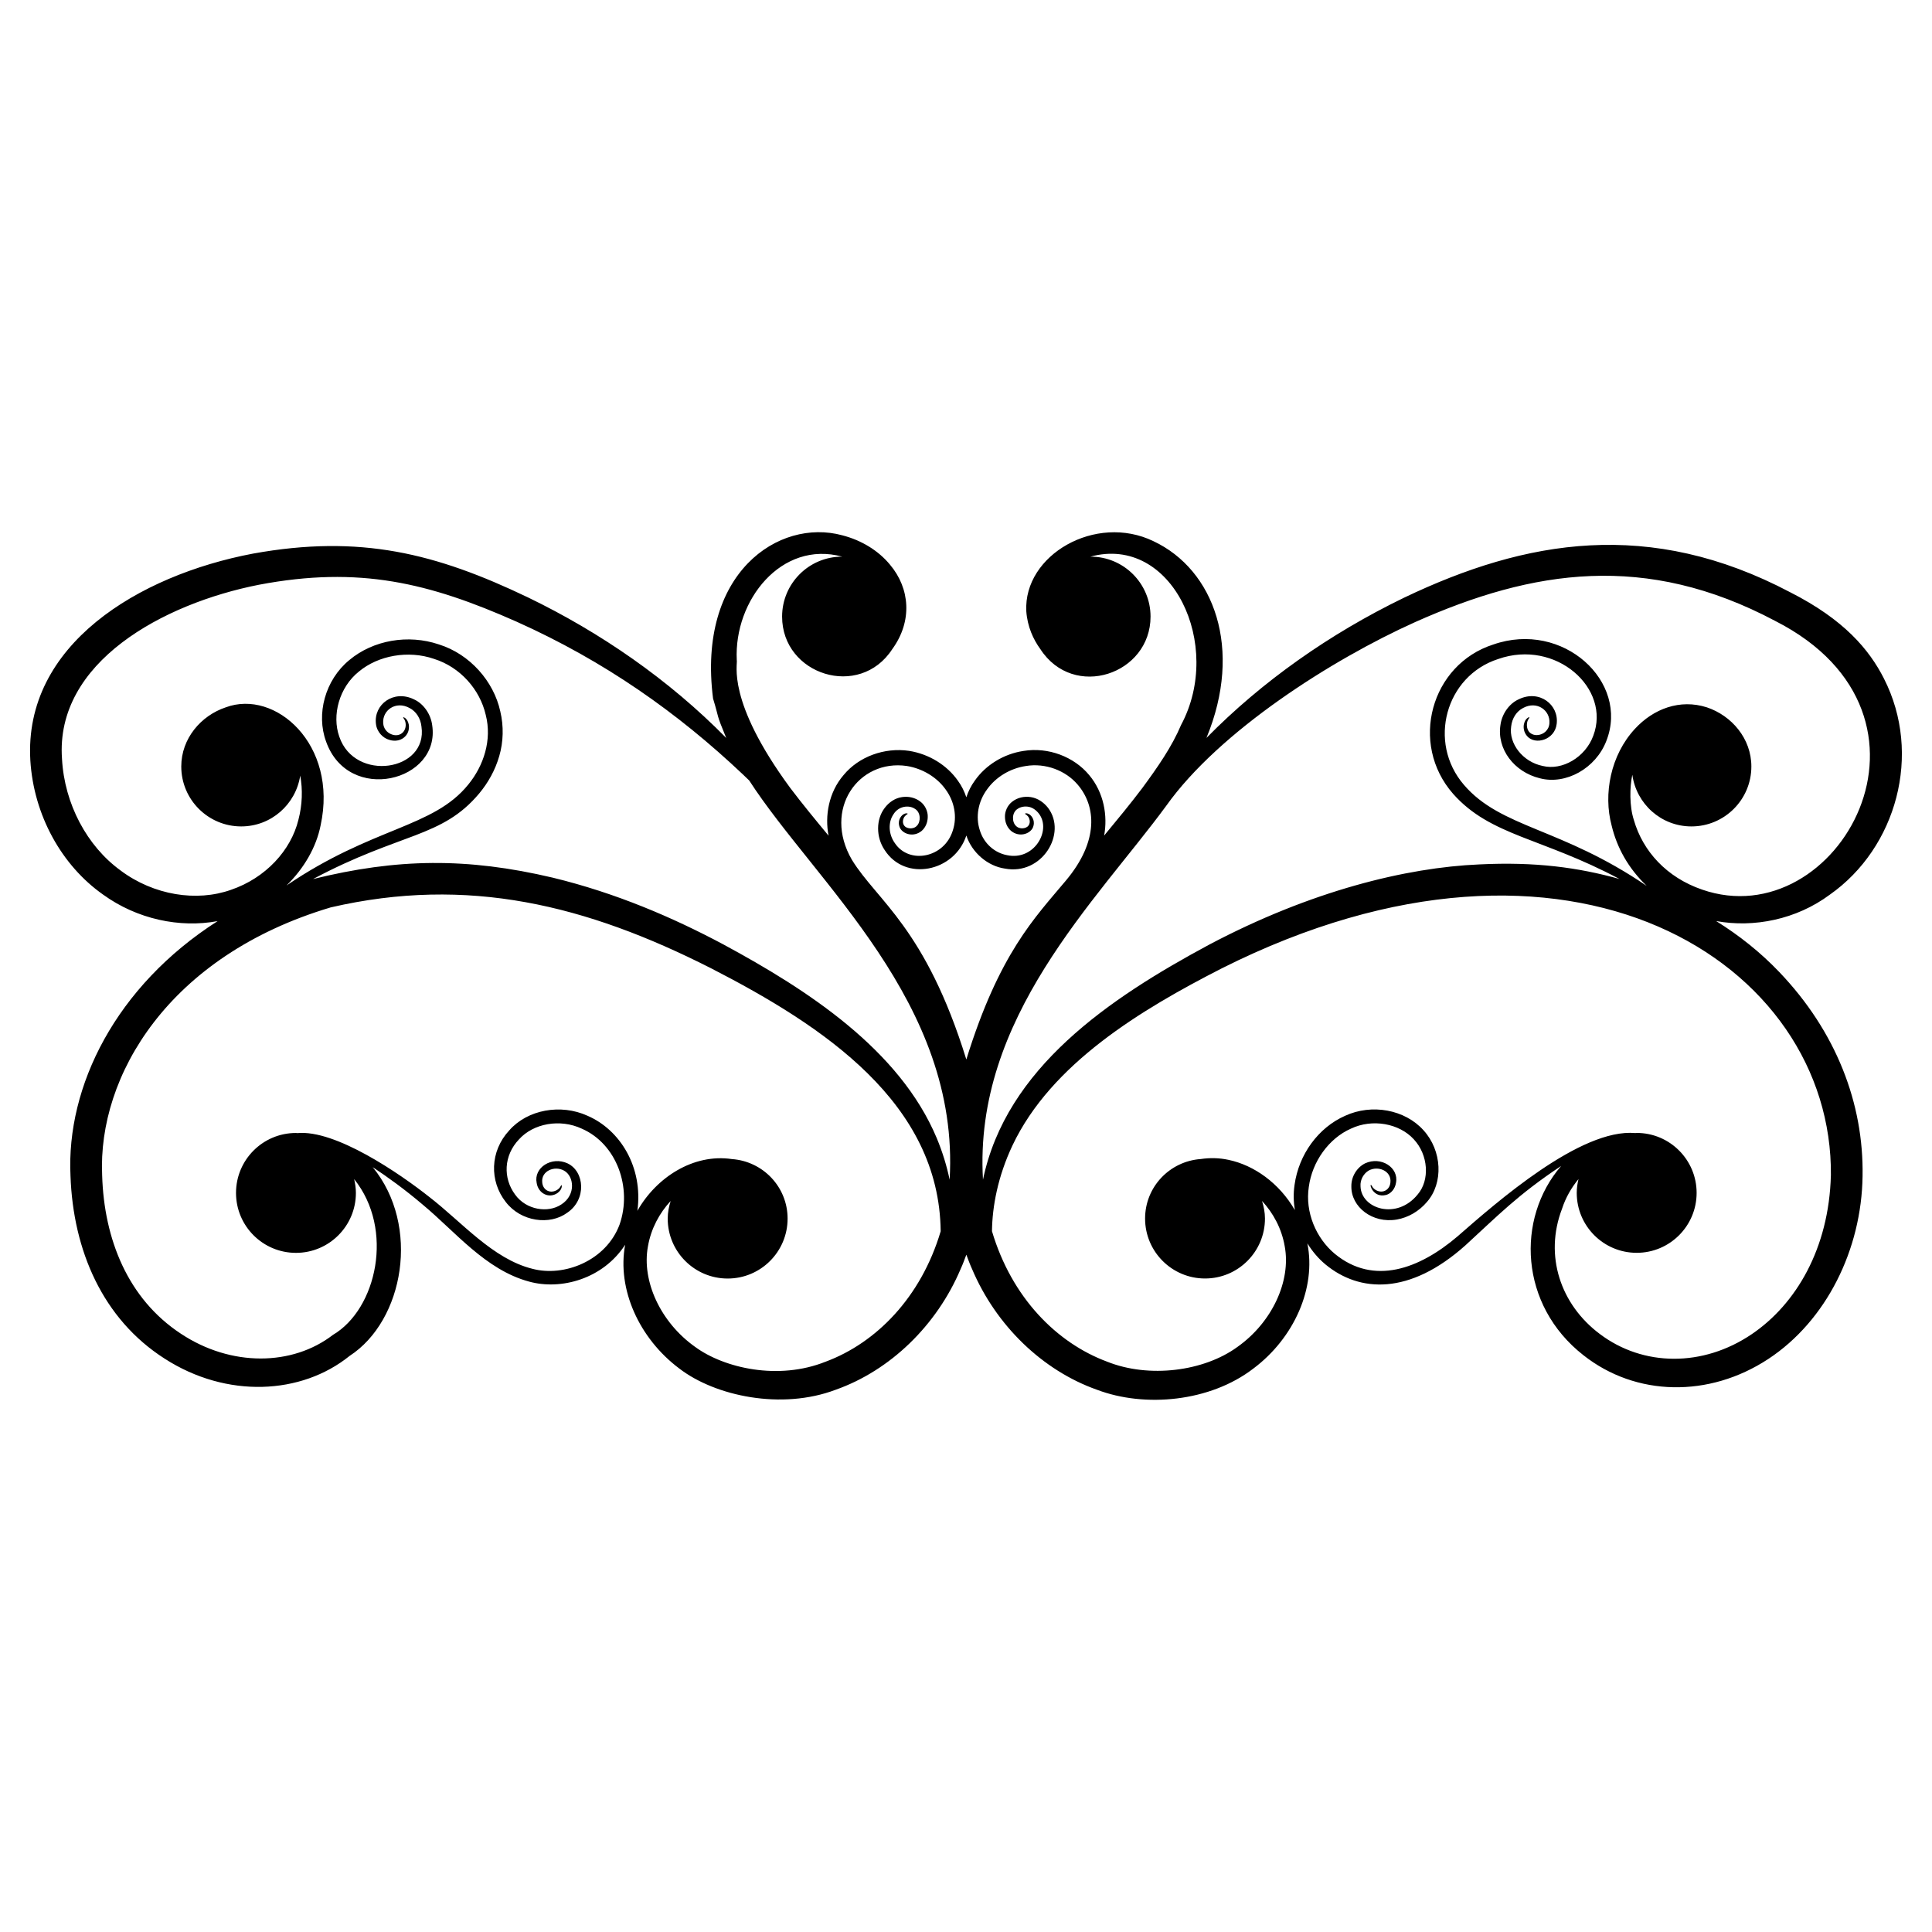<?xml version="1.0" encoding="UTF-8"?>
<!-- Uploaded to: ICON Repo, www.iconrepo.com, Generator: ICON Repo Mixer Tools -->
<svg fill="#000000" width="800px" height="800px" version="1.1" viewBox="144 144 512 512" xmlns="http://www.w3.org/2000/svg">
 <path d="m643.29 323.87c-3.926-7.742-10.605-15.676-24.82-22.891-37.273-19.672-70.113-14.008-102.38 1.418-19.703 9.539-37.672 22.211-52.367 37.16 9.75-23.59 2.047-44.566-14.035-52.133-15.34-7.426-34.484 3.664-33.707 18.57 0.293 4.074 1.852 7.461 3.731 10.039 8.816 13.574 29.195 6.684 29.195-8.629 0-8.773-7.113-15.887-15.887-15.887-0.02 0-0.039 0.004-0.059 0.004 21.645-5.902 35.375 23.441 24.035 44.609-2.414 5.727-6.207 11.191-10.258 16.691-3.148 4.172-6.606 8.359-10.129 12.617 0.973-5.258-0.07-11.41-3.973-16.043-4.008-4.852-10.855-7.473-17.398-6.387-5.215 0.777-10.004 3.707-12.918 7.887-0.977 1.332-1.711 2.828-2.234 4.387-0.523-1.559-1.258-3.055-2.234-4.387-2.93-4.172-7.684-7.066-12.914-7.906-6.555-0.977-13.371 1.535-17.383 6.414-3.961 4.598-5 10.828-3.977 16.059-3.531-4.262-6.988-8.461-10.145-12.637-17.078-23.199-13.852-32.824-14.184-33.922-0.773-15.801 11.844-31.777 27.957-27.383-0.02 0-0.039-0.004-0.059-0.004-8.773 0-15.883 7.113-15.883 15.887 0 15.449 20.52 21.988 29.195 8.625 5.41-7.434 4.691-16.121-0.609-22.391-3.035-3.688-7.504-6.461-12.668-7.785-16.789-4.562-38.477 9.973-34.215 43.27 1.738 5.695 0.656 3.598 3.488 10.441-15.172-15.438-33.395-28.004-52.582-37.266-24.375-11.672-44.41-16.73-72.832-11.586-30.379 5.758-60.805 24.211-59 54.82 0.891 14.508 8.301 27.836 19.293 35.555 9.023 6.519 20.309 8.883 30.332 7.016-26.977 17.254-40.145 43.766-38.984 67.547 0.699 19.668 8.484 37.871 24.93 48.391 16.488 10.625 36.281 9.578 49.023-0.703 14.426-9.359 18.859-34.52 6.141-50.027 3.879 2.57 8.387 5.793 13.301 9.973 8.523 7.059 16.59 17.25 28.156 20.355 8.48 2.336 19.59-0.73 25.438-9.77-2.188 11.711 3.664 24.809 14.363 32.812 9.484 7.293 27.09 11.059 41.453 5.606 14.383-5.094 26.734-16.973 33.098-32.004 0.57-1.234 1.027-2.512 1.508-3.781 0.48 1.27 0.938 2.547 1.504 3.781 6.363 15.035 18.715 26.914 33.098 32.008 12.719 4.828 30 3.199 41.453-5.606 10.809-8.086 16.699-21.379 14.316-33.18 1.332 2.133 2.949 4.059 4.84 5.617 8.984 7.398 22.223 8.168 37.051-5.098 8.539-7.816 13.805-13.344 25.367-21.035-12.027 13.941-11.07 36.891 5.91 50.164 13.887 10.949 33.266 11.328 48.988 0.988 15.402-10.141 24.715-29.012 24.98-48.457 0.332-19.18-6.969-38.297-22.07-54.086-5.043-5.293-10.711-9.758-16.734-13.512 9.953 1.828 21.25-0.391 30.121-6.988 17.695-12.43 24.535-37.25 14.367-57.23zm-258.95 23.129c4.125 0.664 7.953 2.965 10.262 6.219 2.379 3.231 3.07 7.297 1.926 10.793-2.199 7.34-11.559 9.133-15.367 3.449-1.754-2.438-1.812-5.586-0.379-7.668 1.309-2.152 4.043-2.547 5.676-1.449 1.625 0.953 1.57 3.477 0.535 4.488-0.992 1.09-2.852 0.773-3.394-0.07-0.594-0.832-0.219-1.965 0.164-2.406 0.398-0.496 0.812-0.59 0.781-0.715 0.004-0.082-0.477-0.262-1.223 0.227-0.648 0.457-1.621 1.77-0.812 3.559 0.836 1.629 3.613 2.539 5.754 0.762 1-0.875 1.582-2.227 1.598-3.668 0.066-1.414-0.641-3.125-1.996-4.117-1.328-1.012-3.086-1.434-4.844-1.16-1.801 0.25-3.477 1.387-4.574 2.883-2.305 2.981-2.336 7.711-0.004 11.141 5.406 8.434 18.457 5.848 21.648-3.848 1.516 4.606 5.715 8.117 10.176 8.758 9.859 1.906 16.605-9.301 11.484-16.082-1.168-1.492-2.773-2.578-4.582-2.856-1.754-0.273-3.516 0.145-4.844 1.156-1.355 0.988-2.062 2.699-2 4.117 0.016 1.441 0.598 2.793 1.598 3.668 2.141 1.777 4.922 0.867 5.754-0.762 0.809-1.785-0.168-3.102-0.812-3.559-0.746-0.488-1.223-0.309-1.223-0.227-0.031 0.125 0.383 0.219 0.781 0.715 0.383 0.441 0.758 1.57 0.164 2.406-0.543 0.844-2.402 1.16-3.394 0.066-1.035-1.012-1.09-3.535 0.535-4.488 0.777-0.523 1.914-0.738 2.973-0.496 1.031 0.203 2.047 0.977 2.731 1.941 3.18 4.449-1.434 12.355-8.527 10.859-3.301-0.602-6.191-3.106-7.25-6.633-1.148-3.496-0.457-7.566 1.922-10.797 2.312-3.262 6.098-5.574 10.281-6.203 5.211-0.867 10.582 1.203 13.75 4.949 4.816 5.613 5.723 14.898-3.172 25.453-8.184 9.789-17.645 19.25-26.348 47.371-10.805-34.902-23.648-42.031-30.32-52.91-7.797-13.391 1.738-26.762 14.574-24.867zm-208.38 27.688c-8.863-6.422-14.891-17.621-15.527-29.586-1.844-25.609 26.809-41.145 52.172-46.133 26.598-5.059 45.152-0.496 68.289 9.781 23.316 10.453 42.668 24.109 59.949 40.449 0.605 0.578 1.148 1.102 1.707 1.641 17.434 27 55.887 58.809 53.113 105.79-0.738-3.547-1.844-7.242-3.418-11.023-9.816-23.406-34.133-39.23-56.551-51.328-13.359-7.125-28.43-13.617-45.203-17.688-22.789-5.371-41.238-5.125-63.527 0.367 23.246-12.387 34.137-10.863 44.035-22.688 2.336-2.801 4.234-6.152 5.312-9.906 1.094-3.742 1.215-7.91 0.27-11.852-1.73-7.918-8.012-15.148-16.27-17.734-8.141-2.754-17.41-1.148-23.742 4.152-6.426 5.289-8.824 14.312-6.16 21.566 5.906 16.738 30.426 10.609 28.125-4.328-0.375-2.957-2.309-5.699-4.836-6.836-5.379-2.629-10.715 1.352-10.066 6.516 0.246 2.168 1.91 3.785 3.539 4.219 2.93 0.945 5.606-1.148 5.164-4.019-0.336-1.777-1.5-2.062-1.477-1.949-0.129 0.129 0.668 0.629 0.664 2.016-0.016 2.098-1.887 3.289-3.832 2.465-1.133-0.438-2.059-1.516-2.137-2.938-0.254-3.387 3.305-6.023 6.988-4.012 1.727 0.895 2.914 2.703 3.152 4.918 1.75 11.848-17.652 14.797-21.77 2.695-2.023-5.68-0.043-13.102 5.211-17.293 5.125-4.25 13.039-5.699 19.895-3.34 6.981 2.203 12.148 8.137 13.691 14.816 1.723 6.676-0.559 13.523-4.617 18.48-9.301 11.523-25.23 11.152-48.172 26.75 4.656-4.543 7.894-10.16 9.035-15.93 4.68-21.469-12.039-36.16-25.148-31.273-6.535 2.188-11.781 8.227-11.781 15.668 0 8.773 7.113 15.887 15.883 15.887 7.945 0 14.469-5.848 15.641-13.465 0.68 3.668 0.57 7.727-0.484 11.73-1.973 8.074-8.688 15.414-17.871 18.539-9.082 3.227-20.441 1.465-29.246-5.121zm186.85 130.17c-12.5 5.016-26.852 1.738-34.566-3.898-9.211-6.516-14.246-17.5-12.527-26.68 0.812-4.695 3.066-8.824 6.012-12.004-0.457 1.484-0.777 3.031-0.777 4.664 0 8.773 7.113 15.887 15.887 15.887 8.773 0 15.883-7.113 15.883-15.887 0-8.391-6.523-15.188-14.766-15.773-10.184-1.512-20.031 4.856-25.039 13.711 1.562-11.578-4.594-21.488-13.246-25.199-7.035-3.211-15.875-1.645-20.715 3.891-5.141 5.531-5.269 13.418-0.934 18.953 4.023 5.269 11.703 6.246 16.277 2.883 5.203-3.488 4.652-10.918 0.141-13.086-4.25-1.984-9.047 1.117-8.215 5.164 0.438 2.863 3.328 4.238 5.559 2.656 1.355-1.031 1.105-2.133 1.02-2.062-0.16-0.055-0.25 0.828-1.418 1.406-1.77 0.871-3.562-0.199-3.691-2.191-0.285-2.957 3.242-4.469 5.769-3.074 2.664 1.43 3.246 6.434-0.684 8.961-3.477 2.359-9.309 1.516-12.262-2.594-3.25-4.375-3.047-10.367 1.016-14.629 3.805-4.254 10.895-5.543 16.66-2.844 9.293 4.07 13.387 15.68 10.004 25.406-3.57 9.602-14.715 13.969-23.121 11.719-10.48-2.606-18.711-12.406-27.301-19.031-7.844-6.207-24.855-17.898-34.988-16.922-0.121-0.004-0.23-0.035-0.352-0.035-8.773 0-15.887 7.113-15.887 15.887 0 8.773 7.113 15.883 15.887 15.883s15.883-7.113 15.883-15.883c0-1.266-0.184-2.481-0.465-3.66 10.695 13.273 6.004 34.441-5.609 41.273-10.746 8.289-27 8.52-40.316-0.309-14.055-9.25-20.352-25.059-20.855-41.953-1.199-26.312 17.539-58.188 60.559-71.016 36.355-8.418 67.758-0.641 100.78 16.117 30.008 15.395 60.504 35.77 60.879 69.707-5.219 17.582-17.141 29.598-30.477 34.562zm266.39-49.332c-0.508 19.312-9.215 34.086-20.965 42.043-12.941 8.77-28.766 8.629-40.266-0.047-10.414-7.797-14.785-20.746-10.008-33.199 0.961-2.965 2.496-5.598 4.352-7.848-0.277 1.18-0.461 2.391-0.461 3.652 0 8.773 7.113 15.883 15.887 15.883 8.773 0 15.883-7.113 15.883-15.883 0-8.773-7.113-15.887-15.883-15.887-0.121 0-0.234 0.031-0.355 0.035-14.5-1.305-36.82 18.391-47.117 27.375-10.113 8.637-22.23 13.133-32.566 4.598-4.902-4.109-7.879-10.965-6.852-17.719 0.902-6.727 5.324-12.848 11.152-15.422 5.707-2.715 12.82-1.379 16.645 2.793 3.898 4.156 4.316 10.844 1.055 14.641-5.551 6.887-14.992 3.805-15.148-2.152-0.141-1.789 0.875-3.418 2.16-4.176 2.508-1.383 6.051 0.094 5.766 3.074-0.129 1.988-1.922 3.059-3.691 2.188-1.168-0.578-1.258-1.461-1.418-1.406-0.57-0.469 0.457 3.496 3.953 2.609 1.27-0.332 2.383-1.598 2.625-3.199 0.828-4.035-3.953-7.152-8.211-5.164-2.125 1.078-3.664 3.453-3.613 6.117-0.062 5.414 5.562 9.887 12.078 8.754 2.992-0.527 5.836-2.164 7.938-4.637 4.449-5.059 4.023-13.617-0.895-19.012-4.93-5.496-13.684-7.102-20.773-3.84-7.121 3.141-12.293 10.258-13.402 18.312-0.336 2.25-0.273 4.492 0.074 6.676-4.09-7.109-10.793-11.895-17.594-13.312-2.512-0.543-4.988-0.562-7.328-0.215-8.238 0.586-14.762 7.383-14.762 15.773 0 8.773 7.113 15.887 15.883 15.887 8.773 0 15.883-7.113 15.883-15.887 0-1.637-0.316-3.18-0.777-4.664 2.949 3.18 5.203 7.309 6.012 12.004 1.719 9.18-3.316 20.164-12.527 26.68-8.891 6.496-23.449 8.359-34.566 3.898-13.309-4.953-25.238-16.914-30.484-34.562 0.074-6.586 1.562-14.527 5.43-22.73 10.262-21.676 34.09-36.008 55.453-46.922 92.543-46.484 162-1.414 161.44 54.891zm-34.137-75.777c-9.375-3.219-15.695-10.152-18.074-18.445-1.199-3.672-1.109-8.746-0.406-11.98 1.078 7.723 7.644 13.688 15.664 13.688 8.773 0 15.883-7.113 15.883-15.887 0-7.41-5.227-13.473-11.785-15.668-7.144-2.289-14.168 0.379-19.059 5.68-6.465 6.961-8.43 17.297-6.18 25.664 1.387 5.801 4.387 11.277 9.289 15.973-22.723-15.508-38.605-15.297-48.453-26.797-9.672-11.25-4.867-28.832 9.09-33.328 15.289-5.371 29.996 7.781 25.188 20.375-2.094 5.672-8.238 9.25-13.395 7.961-5.309-1.074-9.023-5.973-8.352-10.457 0.246-2.211 1.434-4.016 3.164-4.906 3.703-2.008 7.234 0.676 6.977 4.023-0.211 3.762-5.945 4.488-5.969 0.461-0.004-1.383 0.793-1.887 0.664-2.016 0.023-0.109-1.141 0.172-1.477 1.949-0.129 0.836-0.023 2.004 0.875 3.047 2.148 2.465 7.336 1.004 7.828-3.231 0.652-5.078-4.574-9.191-10.047-6.539-2.527 1.129-4.465 3.867-4.852 6.82-0.988 6.34 3.59 12.445 10.441 14.117 6.914 1.812 14.836-2.656 17.621-9.891 6.191-15.707-11.516-32.012-29.969-25.555-16.488 5.269-22.367 26.227-10.617 39.594 9.914 11.148 23.387 11.527 44.066 22.539-10.957-3.055-22.301-4.598-37.16-3.859-19.34 0.828-44.555 6.992-71.52 21.234-26.602 14.297-53.848 32.738-59.996 62.309-2.531-42.887 30.051-73.832 48.578-99.098 14.043-19.723 43.812-38.719 65.992-48.684 31.172-13.902 61.07-18.504 95.391-0.281 49.434 25.156 16.559 83.707-19.402 71.188z"/>
</svg>